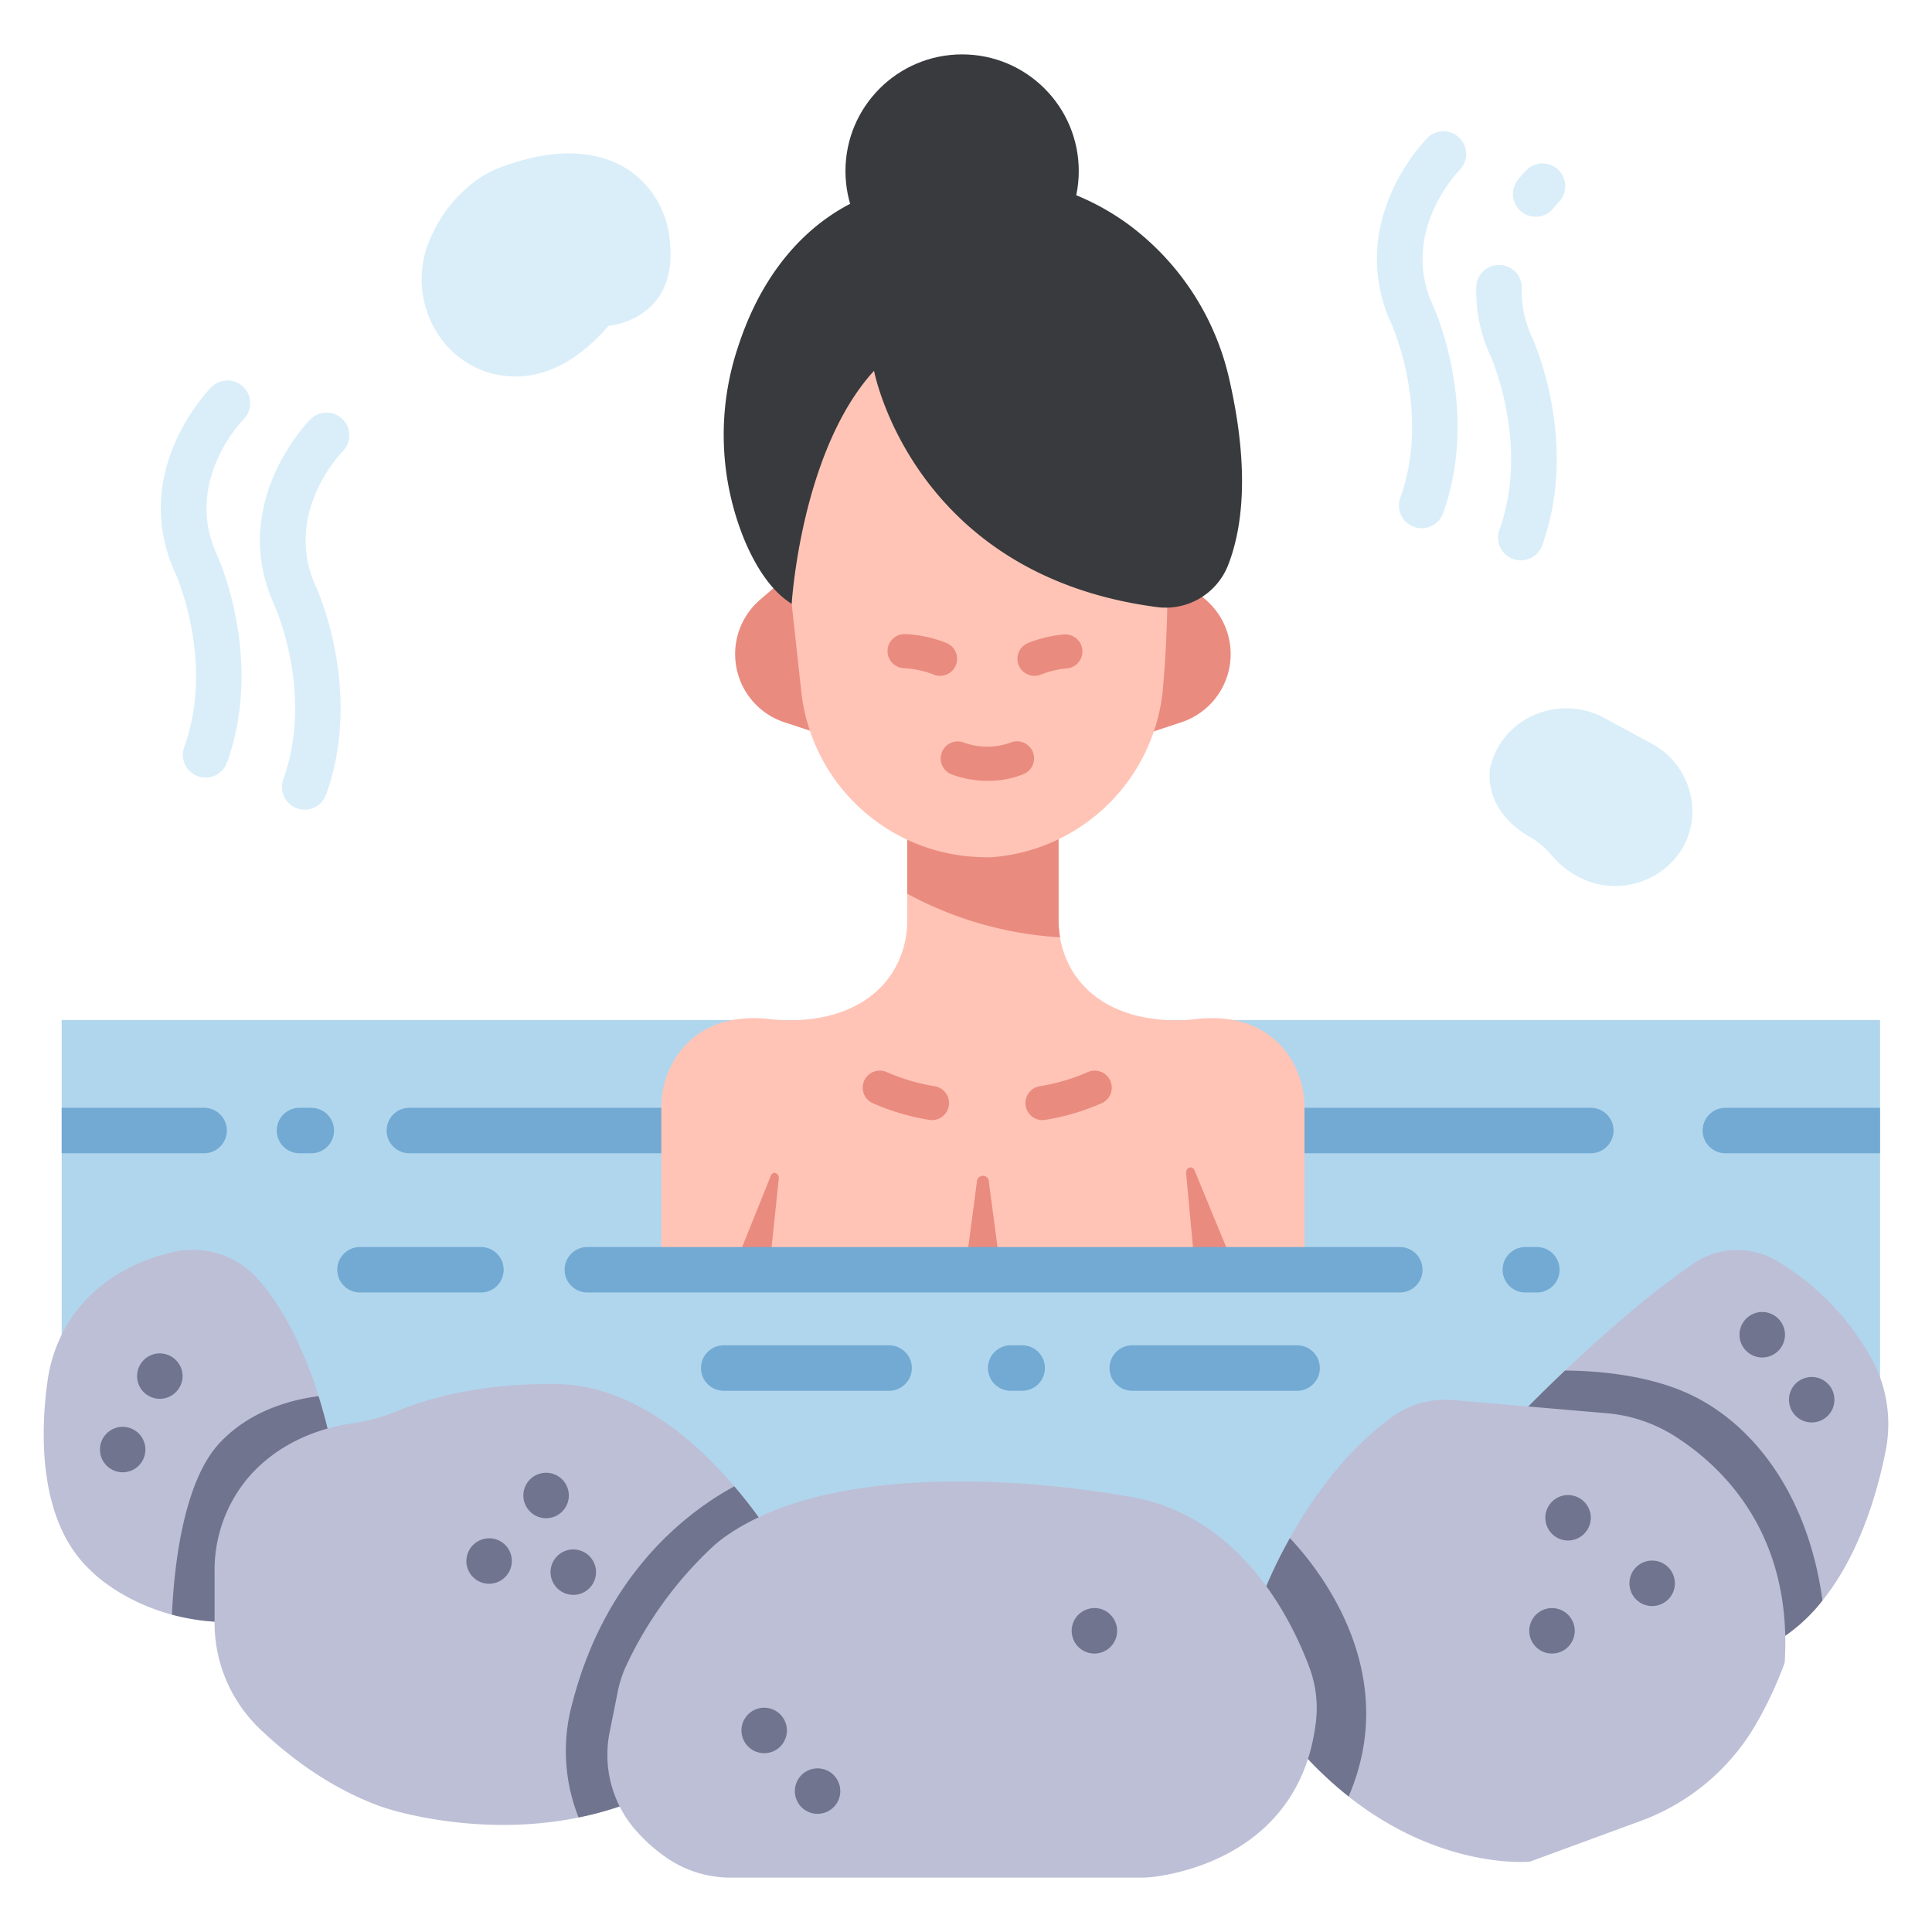 <?xml version="1.0" ?><!-- Uploaded to: SVG Repo, www.svgrepo.com, Generator: SVG Repo Mixer Tools -->
<svg width="800px" height="800px" viewBox="0 0 340 340" id="icons" xmlns="http://www.w3.org/2000/svg"><title/><path d="M330.857,179.5h-320v76.825c111.618,38.705,218.285,39.026,320,0Z" style="fill:#b0d6ed"/><path d="M30.386,220.36c-5.428,1.259-12.358,4.154-17.267,10.782A26.354,26.354,0,0,0,8.329,243.3c-1.087,7.922-1.927,24.3,7.688,33.134,0,0,9.016,9.547,25.723,9.016l17.767-24.131s-2.526-22.929-14.066-36.186A15.348,15.348,0,0,0,30.386,220.36Z" style="fill:#bdbfd6"/><path d="M279.957,194.955H72.038a4,4,0,1,0,0,8H279.957a4,4,0,0,0,0-8Z" style="fill:#72aad3"/><path d="M267.142,249.382s16.224-17.006,30.883-27.019a13.654,13.654,0,0,1,14.931-.313,45.732,45.732,0,0,1,16.708,17.6,24.09,24.09,0,0,1,2.181,15.684c-2,10.122-7.507,28.326-21.744,34.882Z" style="fill:#bdbfd6"/><path d="M107.1,57.329s12.537-.892,10.733-15.391a16.709,16.709,0,0,0-7.3-12.084c-4.429-2.849-11.591-4.532-22.7-.3a16.891,16.891,0,0,0-4.446,2.517,24.386,24.386,0,0,0-8.565,12.433c-2.735,10.161,3.917,20.723,14.395,21.683C94.378,66.664,100.623,64.813,107.1,57.329Z" style="fill:#d9eef9"/><path d="M262.588,133.879q-.155.465-.289.96s-1.853,7.413,7.033,12.508a13.61,13.61,0,0,1,3.663,3.1,16.135,16.135,0,0,0,4.1,3.487c9.156,5.481,21.108-1.017,20.72-11.682q-.015-.42-.054-.849a13.623,13.623,0,0,0-7.2-10.595l-8.216-4.45C274.842,122.3,265.268,125.783,262.588,133.879Z" style="fill:#d9eef9"/><path d="M226.354,185.142c-2.675-3.5-7.486-6.761-16.033-5.79,0,0-14.355,2.2-21.217-7.867a17.126,17.126,0,0,1-2.812-9.666V144.4H159.654v17.42a17.127,17.127,0,0,1-2.813,9.666c-6.861,10.071-21.216,7.867-21.216,7.867-8.547-.971-13.359,2.288-16.033,5.79a16.3,16.3,0,0,0-3.212,9.914v28.4H229.566v-28.4A16.3,16.3,0,0,0,226.354,185.142Z" style="fill:#ffc4b6"/><path d="M36.181,136.837a4,4,0,0,1-3.763-5.355c5.416-15.055-1.445-30.358-1.515-30.511C22.655,83.1,36.59,68.751,37.187,68.149a4,4,0,0,1,5.691,5.623h0c-.436.446-10.6,11.076-4.7,23.859.346.757,8.281,18.468,1.772,36.56A4,4,0,0,1,36.181,136.837Z" style="fill:#d9eef9"/><path d="M53.622,142.489a4,4,0,0,1-3.763-5.355c5.416-15.055-1.445-30.358-1.515-30.511C40.1,88.752,54.031,74.4,54.628,73.8a4,4,0,0,1,5.691,5.623h0c-.437.446-10.605,11.076-4.706,23.859.347.757,8.282,18.468,1.773,36.56A4,4,0,0,1,53.622,142.489Z" style="fill:#d9eef9"/><path d="M250.19,92.957a4,4,0,0,1-3.763-5.356c5.416-15.054-1.445-30.357-1.514-30.509-8.248-17.873,5.687-32.221,6.284-32.824a4,4,0,0,1,5.69,5.623h0c-.436.447-10.6,11.076-4.705,23.86.346.756,8.281,18.467,1.772,36.559A4,4,0,0,1,250.19,92.957Z" style="fill:#d9eef9"/><path d="M267.631,98.609a4,4,0,0,1-3.763-5.355c5.382-14.959-1.449-30.365-1.518-30.518A27.132,27.132,0,0,1,259.8,50.513a4,4,0,0,1,8,.229,19.212,19.212,0,0,0,1.83,8.66c.346.758,8.281,18.469,1.772,36.561A4,4,0,0,1,267.631,98.609Z" style="fill:#d9eef9"/><path d="M270.254,38.142a4,4,0,0,1-3.116-6.505c.839-1.045,1.435-1.65,1.5-1.716a4,4,0,0,1,5.689,5.624c-.021.021-.4.411-.952,1.1A3.994,3.994,0,0,1,270.254,38.142Z" style="fill:#d9eef9"/><path d="M31.817,240.647a3.548,3.548,0,0,0-.37-.69,3.251,3.251,0,0,0-.5-.61,4.046,4.046,0,0,0-3.61-1.1,4.985,4.985,0,0,0-.74.23,4.241,4.241,0,0,0-.7.37,4.081,4.081,0,0,0-.6.5,3.694,3.694,0,0,0-.5.61,4.183,4.183,0,0,0-.37.69,3.809,3.809,0,0,0-.22.75,3.393,3.393,0,0,0-.08.78,3.445,3.445,0,0,0,.08.78,4.019,4.019,0,0,0,.22.75,4.579,4.579,0,0,0,.37.69,3.62,3.62,0,0,0,.5.6,4.005,4.005,0,0,0,6.83-2.82,4.055,4.055,0,0,0-.08-.78A3.832,3.832,0,0,0,31.817,240.647Z" style="fill:#70748e"/><path d="M20.807,251.177a4.053,4.053,0,0,0-.75.23,3.958,3.958,0,0,0-.69.37,3.7,3.7,0,0,0-.61.5,4,4,0,0,0,2.83,6.82,3.387,3.387,0,0,0,.78-.08,3.256,3.256,0,0,0,.75-.23,3.48,3.48,0,0,0,.69-.36,3.694,3.694,0,0,0,.61-.5,4,4,0,0,0-3.61-6.75Z" style="fill:#70748e"/><path d="M313.817,233.367a3.256,3.256,0,0,0-.37-.69,3.639,3.639,0,0,0-.49-.61,4.226,4.226,0,0,0-.61-.5,4.671,4.671,0,0,0-.69-.37,5.371,5.371,0,0,0-.75-.23,4.146,4.146,0,0,0-1.57,0,4.87,4.87,0,0,0-.74.23,4.318,4.318,0,0,0-.7.37,4.145,4.145,0,0,0-.6.5,3.694,3.694,0,0,0-.5.61,3.782,3.782,0,0,0-.37.69,4.87,4.87,0,0,0-.23.74,4.219,4.219,0,0,0-.07.79,4.107,4.107,0,0,0,.07.78,5.371,5.371,0,0,0,.23.75,4.532,4.532,0,0,0,.37.69,4.081,4.081,0,0,0,.5.6,3.99,3.99,0,0,0,2.82,1.18,4.15,4.15,0,0,0,.79-.08,4.382,4.382,0,0,0,.75-.229,3.9,3.9,0,0,0,.69-.371,3.605,3.605,0,0,0,.61-.5,4.013,4.013,0,0,0,.49-.6,3.8,3.8,0,0,0,.37-.69,4.3,4.3,0,0,0,.23-.75,4.121,4.121,0,0,0,.08-.78,4.234,4.234,0,0,0-.08-.79A3.956,3.956,0,0,0,313.817,233.367Z" style="fill:#70748e"/><path d="M322.747,245.548a3.769,3.769,0,0,0-.22-.75,4.542,4.542,0,0,0-.37-.691,4.279,4.279,0,0,0-.5-.61,4,4,0,1,0,0,5.66,4.984,4.984,0,0,0,.5-.609,4.638,4.638,0,0,0,.37-.691,3.809,3.809,0,0,0,.22-.75,3.838,3.838,0,0,0,0-1.559Z" style="fill:#70748e"/><path d="M172.973,223.458h3.1l-2.043-15.439a1.059,1.059,0,1,0-2.117,0l-2.043,15.439Z" style="fill:#ea8b7f"/><path d="M135.372,223.458l1.677-16.033c.106-1.013-1.029-1.43-1.4-.513L129,223.458Z" style="fill:#ea8b7f"/><path d="M216.575,221.379l-6.357-15.414c-.394-.955-1.577-.524-1.479.539l1.571,16.954H214.2Z" style="fill:#ea8b7f"/><path d="M164.018,197.12a3.017,3.017,0,0,1-.442-.032,40.919,40.919,0,0,1-10.01-2.953,3,3,0,0,1,2.514-5.448,35.3,35.3,0,0,0,8.372,2.465,3,3,0,0,1-.434,5.968Z" style="fill:#ea8b7f"/><path d="M183.458,197.12a3,3,0,0,1-.435-5.968,34.9,34.9,0,0,0,8.371-2.464,3,3,0,0,1,2.516,5.447,40.935,40.935,0,0,1-10.011,2.953A2.994,2.994,0,0,1,183.458,197.12Z" style="fill:#ea8b7f"/><path d="M54.784,194.955H52.705a4,4,0,0,0,0,8h2.079a4,4,0,0,0,0-8Z" style="fill:#72aad3"/><path d="M35.919,194.955H10.857v8H35.919a4,4,0,1,0,0-8Z" style="fill:#72aad3"/><path d="M330.857,194.955H303.638a4,4,0,0,0,0,8h27.219Z" style="fill:#72aad3"/><path d="M84.639,219.458H63.353a4,4,0,1,0,0,8H84.639a4,4,0,0,0,0-8Z" style="fill:#72aad3"/><path d="M246.345,219.458H103.362a4,4,0,0,0,0,8H246.345a4,4,0,0,0,0-8Z" style="fill:#72aad3"/><path d="M228.269,236.752H199.257a4,4,0,0,0,0,8h29.012a4,4,0,0,0,0-8Z" style="fill:#72aad3"/><path d="M179.887,236.752h-2.025a4,4,0,0,0,0,8h2.025a4,4,0,0,0,0-8Z" style="fill:#72aad3"/><path d="M270.46,219.458h-2.024a4,4,0,0,0,0,8h2.024a4,4,0,0,0,0-8Z" style="fill:#72aad3"/><path d="M156.467,236.752h-29.1a4,4,0,0,0,0,8h29.1a4,4,0,1,0,0-8Z" style="fill:#72aad3"/><path d="M41.74,285.446l17.767-24.131A92.837,92.837,0,0,0,56.06,245.7c-4.969.641-12.111,2.58-17.4,8.23-6.555,7.007-8.063,22.441-8.4,30.22A39.127,39.127,0,0,0,41.74,285.446Z" style="fill:#70748e"/><path d="M297.821,245.588c-7.358-3.589-16.445-4.347-22.4-4.394-4.973,4.721-8.282,8.188-8.282,8.188L310.1,290.219a29.516,29.516,0,0,0,10.62-8.552C318.309,263.672,309.073,251.077,297.821,245.588Z" style="fill:#70748e"/><path d="M139.325,276.165s-16.971-32.617-41.9-32.617c-10.809-.021-19.922,1.648-27.562,4.787a32.412,32.412,0,0,1-7.779,2.133c-4.759.674-13.015,2.892-18.887,10.159a25.276,25.276,0,0,0-5.437,15.914v8.978a25.838,25.838,0,0,0,7.9,18.672c5.141,4.924,12.6,10.672,21.8,13.872,0,0,25.192,8.751,48.793-3.182Z" style="fill:#bdbfd6"/><path d="M99.426,265.4a3.758,3.758,0,0,0,.37-.689,3.875,3.875,0,0,0,.23-.75,4.14,4.14,0,0,0,.08-.781,4.055,4.055,0,0,0-.08-.78,3.832,3.832,0,0,0-.23-.75,3.487,3.487,0,0,0-.37-.689,3.607,3.607,0,0,0-.49-.611,5.106,5.106,0,0,0-.61-.5,4.615,4.615,0,0,0-.69-.36,4.3,4.3,0,0,0-.75-.23,3.776,3.776,0,0,0-1.57,0,3.956,3.956,0,0,0-.74.23,3.813,3.813,0,0,0-.69.36,4.419,4.419,0,0,0-.61.5,3.661,3.661,0,0,0-.5.611,4.173,4.173,0,0,0-.37.689,4.659,4.659,0,0,0-.23.75,4.049,4.049,0,0,0-.07.78,4.125,4.125,0,0,0,.07.781,4.722,4.722,0,0,0,.23.75,4.569,4.569,0,0,0,.37.689,4.109,4.109,0,0,0,.5.61,4,4,0,0,0,5.65,0A3.566,3.566,0,0,0,99.426,265.4Z" style="fill:#70748e"/><path d="M104.586,275.141a4.569,4.569,0,0,0-.37-.689,3.914,3.914,0,0,0-1.1-1.1,3.958,3.958,0,0,0-.69-.37,4.211,4.211,0,0,0-.75-.229,4,4,0,0,0-3.61,1.089,3.573,3.573,0,0,0-.5.611,3.753,3.753,0,0,0-.369.689,3.982,3.982,0,0,0-.231.75,3.847,3.847,0,0,0,0,1.561,3.768,3.768,0,0,0,.231.75,3.483,3.483,0,0,0,.369.689,3.289,3.289,0,0,0,.5.611,4,4,0,0,0,5.65,0,3.744,3.744,0,0,0,.5-.611,4.173,4.173,0,0,0,.37-.689,4.659,4.659,0,0,0,.23-.75,4.386,4.386,0,0,0,0-1.561A4.99,4.99,0,0,0,104.586,275.141Z" style="fill:#70748e"/><path d="M86.076,270.712a4.031,4.031,0,0,0-3.93,4.779,4.6,4.6,0,0,0,.23.75,4.143,4.143,0,0,0,.37.69,3.744,3.744,0,0,0,.5.611,3.987,3.987,0,0,0,2.83,1.17,3.446,3.446,0,0,0,.78-.081,4.015,4.015,0,0,0,.75-.219,4.767,4.767,0,0,0,.69-.37,4.21,4.21,0,0,0,.6-.5,3.289,3.289,0,0,0,.5-.611,3.519,3.519,0,0,0,.37-.69,3.726,3.726,0,0,0,.23-.75,3.991,3.991,0,0,0-3.92-4.779Z" style="fill:#70748e"/><path d="M139.325,276.165a87.622,87.622,0,0,0-10.1-14.592c-7.9,4.278-22.53,15.038-28.48,38.068a31.664,31.664,0,0,0,1.075,20.2,57.125,57.125,0,0,0,14.434-4.964Z" style="fill:#70748e"/><path d="M255.71,246.387l26.938,2.309a26.578,26.578,0,0,1,11.857,3.9c8.329,5.219,21.011,17.017,19.573,40.012a68.831,68.831,0,0,1-5.067,10.84A38.921,38.921,0,0,1,288.7,320.468l-19.44,7.142S246.193,330,226.3,305.069l-5.834-19.6s7.034-23.319,24.5-36.1A15.882,15.882,0,0,1,255.71,246.387Z" style="fill:#bdbfd6"/><path d="M276.817,285.467a3.828,3.828,0,0,0-.37-.69,3.56,3.56,0,0,0-.5-.609,3.522,3.522,0,0,0-.6-.491,3.828,3.828,0,0,0-.69-.37,3.976,3.976,0,0,0-2.32-.23,4.032,4.032,0,0,0-.74.23,3.519,3.519,0,0,0-.69.37,3.6,3.6,0,0,0-.61.491,4.1,4.1,0,0,0-.5.609,4.579,4.579,0,0,0-.37.69,4.019,4.019,0,0,0-.22.75,3.445,3.445,0,0,0-.08.78,3.381,3.381,0,0,0,.08.78,3.809,3.809,0,0,0,.22.75,4.1,4.1,0,0,0,.37.69,3.694,3.694,0,0,0,.5.61,4.212,4.212,0,0,0,.61.5,3.856,3.856,0,0,0,1.43.591,4.318,4.318,0,0,0,.79.079,4.212,4.212,0,0,0,.78-.079,5.072,5.072,0,0,0,.75-.221,5.564,5.564,0,0,0,.69-.37,4.123,4.123,0,0,0,.6-.5,4.03,4.03,0,0,0,1.18-2.83,4.129,4.129,0,0,0-.08-.78A4.053,4.053,0,0,0,276.817,285.467Z" style="fill:#70748e"/><path d="M292.977,275.317a3.958,3.958,0,0,0-.69-.37,4.3,4.3,0,0,0-.75-.23,3.992,3.992,0,0,0-4.78,3.92,3.459,3.459,0,0,0,.08.781,3.849,3.849,0,0,0,.22.75,4.173,4.173,0,0,0,.37.689,3.251,3.251,0,0,0,.5.61,3.694,3.694,0,0,0,.61.5,3.848,3.848,0,0,0,.69.371,3.919,3.919,0,0,0,.74.219,3.532,3.532,0,0,0,.79.08,4.023,4.023,0,0,0,2.82-1.17,3.694,3.694,0,0,0,.5-.61,4.173,4.173,0,0,0,.37-.689,4.722,4.722,0,0,0,.23-.75,4.132,4.132,0,0,0,.07-.781,4.023,4.023,0,0,0-1.17-2.83A4.076,4.076,0,0,0,292.977,275.317Z" style="fill:#70748e"/><path d="M279.647,265.577a4.049,4.049,0,0,0-.87-1.3,4.038,4.038,0,0,0-3.61-1.1,4.87,4.87,0,0,0-.74.23,3.845,3.845,0,0,0-.69.37,4.032,4.032,0,0,0-1.48,1.8,4.659,4.659,0,0,0-.23.75,4.042,4.042,0,0,0-.07.78,3.981,3.981,0,0,0,1.17,2.82,3.251,3.251,0,0,0,.61.5,3.306,3.306,0,0,0,.69.371,4.028,4.028,0,0,0,.74.229,4.234,4.234,0,0,0,.79.08,4.029,4.029,0,0,0,4-4,4.047,4.047,0,0,0-.08-.78A3.832,3.832,0,0,0,279.647,265.577Z" style="fill:#70748e"/><path d="M227,270.684a83.654,83.654,0,0,0-6.532,14.783l5.834,19.6a68.474,68.474,0,0,0,11.037,11.082C246.759,294.237,232.08,276.064,227,270.684Z" style="fill:#70748e"/><path d="M108.709,297.721l-1.4,7a20.162,20.162,0,0,0,4.246,17,29.261,29.261,0,0,0,6.265,5.558,19.862,19.862,0,0,0,10.913,3.151h71.925a19.8,19.8,0,0,0,2.632-.169c5.9-.79,25.731-5.095,28.306-27.386a20.385,20.385,0,0,0-1.172-9.451c-3.271-8.784-12.591-27.62-33.024-30.25,0,0-47.818-9.1-70.389,7.7a19.423,19.423,0,0,0-1.537,1.284,67.887,67.887,0,0,0-15.443,21.35A20.505,20.505,0,0,0,108.709,297.721Z" style="fill:#bdbfd6"/><path d="M138.177,303a3.862,3.862,0,0,0-.37-.69,3.6,3.6,0,0,0-.49-.6,3.984,3.984,0,0,0-5.66,0,4.243,4.243,0,0,0-.5.6,4.628,4.628,0,0,0-.37.69,3.809,3.809,0,0,0-.22.75,3.45,3.45,0,0,0-.08.78,3.387,3.387,0,0,0,.08.78,3.256,3.256,0,0,0,.23.75,4.063,4.063,0,0,0,.36.69,4.279,4.279,0,0,0,.5.61,4,4,0,0,0,2.83,1.17,3.388,3.388,0,0,0,.78-.08,3.809,3.809,0,0,0,.75-.22,4.491,4.491,0,0,0,.69-.37,4.919,4.919,0,0,0,.61-.5,3.639,3.639,0,0,0,.49-.61,3.491,3.491,0,0,0,.37-.69,3.832,3.832,0,0,0,.23-.75,4.047,4.047,0,0,0,.08-.78,4.138,4.138,0,0,0-.08-.78A3.832,3.832,0,0,0,138.177,303Z" style="fill:#70748e"/><path d="M147.567,313.677a3.225,3.225,0,0,0-.36-.69,4.215,4.215,0,0,0-.5-.609,3.6,3.6,0,0,0-.61-.5,4,4,0,0,0-.69-.37,3.811,3.811,0,0,0-.75-.221,3.728,3.728,0,0,0-1.56,0,4.022,4.022,0,0,0-.75.221,4.406,4.406,0,0,0-.69.37,4.036,4.036,0,0,0-.61.5,3.592,3.592,0,0,0-.49.609,3.256,3.256,0,0,0-.37.69,3.989,3.989,0,0,0-.23.741,4.215,4.215,0,0,0-.08.789,4.129,4.129,0,0,0,.08.78,4.3,4.3,0,0,0,.23.75,3.828,3.828,0,0,0,.37.69,3.565,3.565,0,0,0,.49.6,3.605,3.605,0,0,0,.61.5,4.406,4.406,0,0,0,.69.37,4.134,4.134,0,0,0,.75.231,4.2,4.2,0,0,0,.78.069,4.122,4.122,0,0,0,.78-.069,3.9,3.9,0,0,0,.75-.231,4,4,0,0,0,.69-.37,3.251,3.251,0,0,0,.61-.5,4.188,4.188,0,0,0,.5-.6,3.778,3.778,0,0,0,.36-.69,4.3,4.3,0,0,0,.23-.75,4.129,4.129,0,0,0,.08-.78,4.215,4.215,0,0,0-.08-.789A3.989,3.989,0,0,0,147.567,313.677Z" style="fill:#70748e"/><path d="M196.287,285.467a3.828,3.828,0,0,0-.37-.69,3.932,3.932,0,0,0-4.1-1.7,3.9,3.9,0,0,0-.75.23,3.828,3.828,0,0,0-.69.37,3.6,3.6,0,0,0-.61.491,4.837,4.837,0,0,0-.5.609,4.579,4.579,0,0,0-.37.69,4.019,4.019,0,0,0-.22.75,3.445,3.445,0,0,0-.08.78,4.063,4.063,0,0,0,1.17,2.83,4.212,4.212,0,0,0,.61.5,4.931,4.931,0,0,0,.69.37,4.74,4.74,0,0,0,.75.221,3.89,3.89,0,0,0,1.56,0,4.74,4.74,0,0,0,.75-.221,5.564,5.564,0,0,0,.69-.37,4.831,4.831,0,0,0,.61-.5A4.063,4.063,0,0,0,196.6,287a4.129,4.129,0,0,0-.08-.78A4.053,4.053,0,0,0,196.287,285.467Z" style="fill:#70748e"/><path d="M186.292,161.819V144.4H159.654v12.874a64.258,64.258,0,0,0,26.9,7.675A19.153,19.153,0,0,1,186.292,161.819Z" style="fill:#ea8b7f"/><circle cx="169.315" cy="30.1" r="20.528" style="fill:#383a3d"/><path d="M145.879,129.694l-7.835-2.585a12.628,12.628,0,0,1-8.545-10.2h0a12.628,12.628,0,0,1,4.256-11.362l10.628-9.159Z" style="fill:#ea8b7f"/><path d="M200.066,129.694l7.836-2.585a12.631,12.631,0,0,0,8.545-10.2h0a12.629,12.629,0,0,0-4.257-11.362l-10.627-9.159Z" style="fill:#ea8b7f"/><path d="M139.325,94.608v11.661l1.673,15.3a32.684,32.684,0,0,0,28.76,29.069,40.9,40.9,0,0,0,4.415.234s.569-.018,1.56-.127a32.75,32.75,0,0,0,28.937-29.681,214.448,214.448,0,0,0,.639-26.46l-49.7-38.635S140.1,66.182,139.325,94.608Z" style="fill:#ffc4b6"/><path d="M153.816,65.254s6.749,35.907,49.732,41.575a11.8,11.8,0,0,0,12.528-7.244c2.418-6.092,4-16.3.323-32.55a46.666,46.666,0,0,0-17.872-27.58c-9.219-6.688-22.969-11.4-42.316-6.015,0,0-18.307,2.968-26.307,27.539a48.747,48.747,0,0,0,1.25,34.389c1.926,4.463,4.579,8.655,8.171,10.9C139.325,106.269,140.942,79.325,153.816,65.254Z" style="fill:#383a3d"/><path d="M173.89,137.419a18.2,18.2,0,0,1-6.521-1.179,3,3,0,0,1,2.313-5.536,12.042,12.042,0,0,0,8.146-.014,3,3,0,1,1,2.229,5.57A16.526,16.526,0,0,1,173.89,137.419Z" style="fill:#ea8b7f"/><path d="M165.423,118.936a2.972,2.972,0,0,1-1.113-.216,16.335,16.335,0,0,0-5.266-1.134,3,3,0,0,1,.3-5.993,22.287,22.287,0,0,1,7.2,1.557,3,3,0,0,1-1.115,5.786Z" style="fill:#ea8b7f"/><path d="M182.053,118.936a3,3,0,0,1-1.115-5.786,22.251,22.251,0,0,1,6.278-1.493,3,3,0,0,1,.538,5.977,16.231,16.231,0,0,0-4.587,1.086A2.981,2.981,0,0,1,182.053,118.936Z" style="fill:#ea8b7f"/></svg>